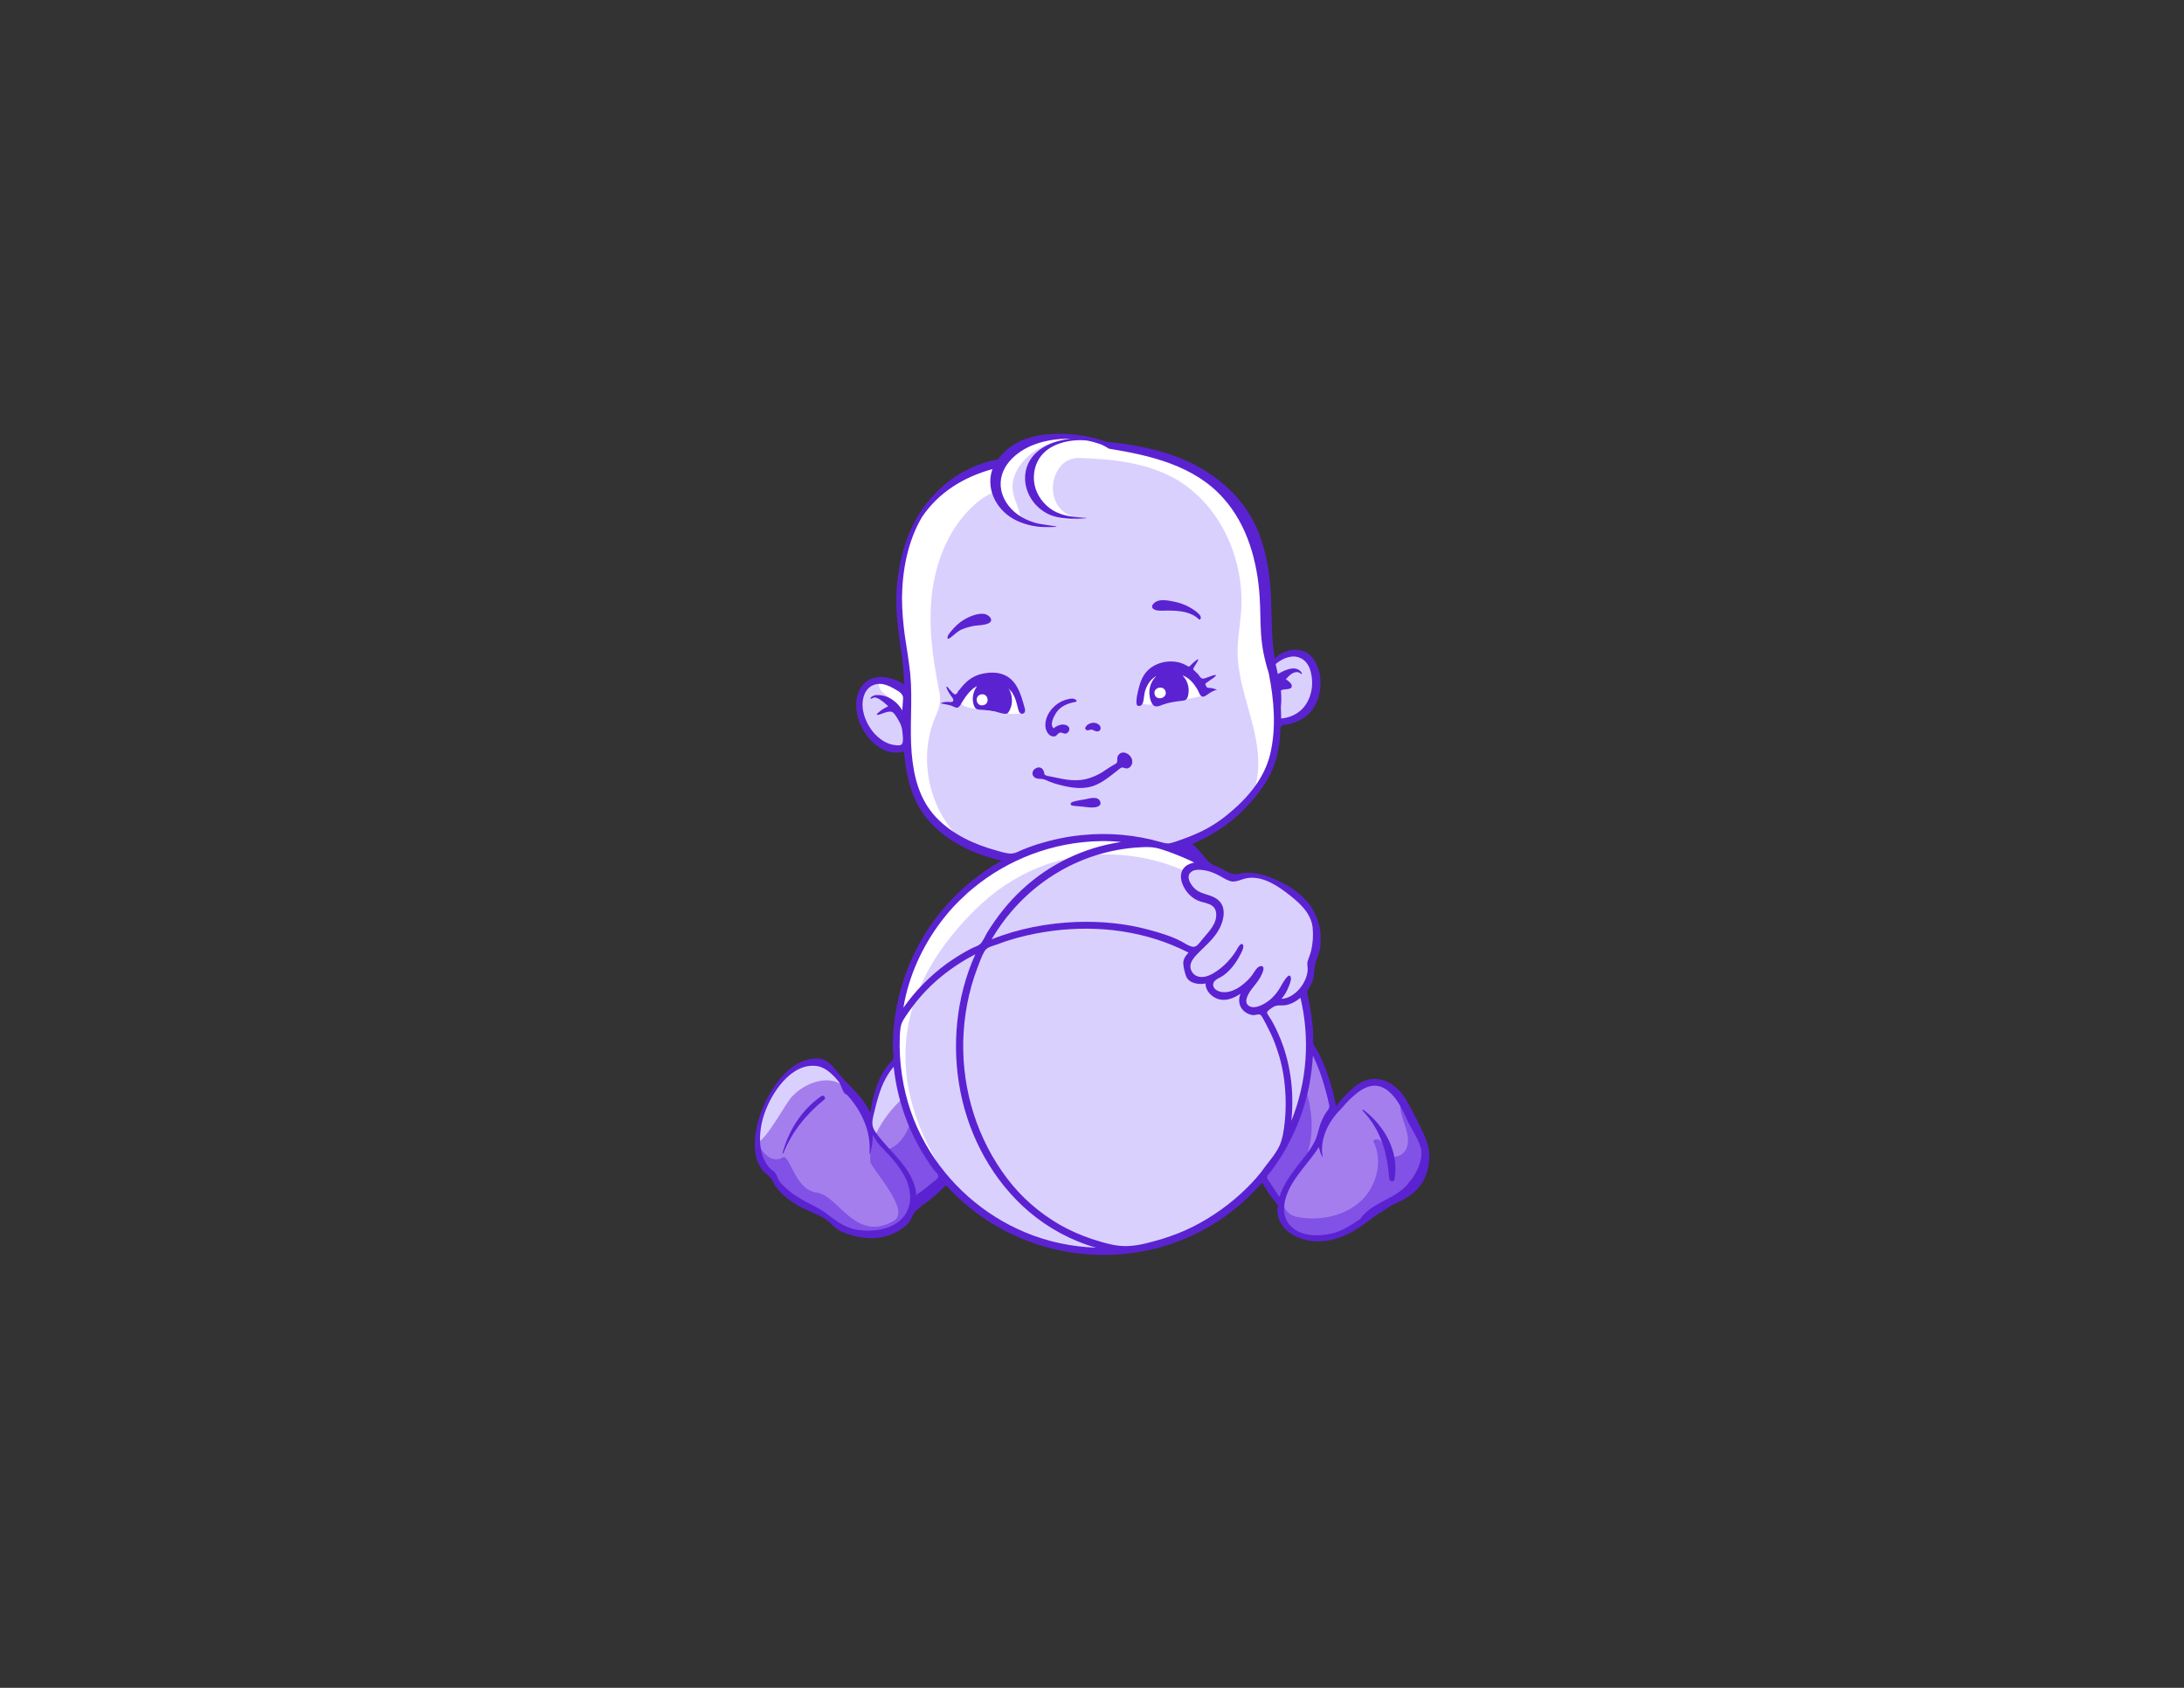 <?xml version="1.0" encoding="utf-8"?>
<!-- Generator: Adobe Illustrator 26.0.3, SVG Export Plug-In . SVG Version: 6.00 Build 0)  -->
<svg version="1.1" id="Layer_1" xmlns="http://www.w3.org/2000/svg" xmlns:xlink="http://www.w3.org/1999/xlink" x="0px" y="0px"
	 viewBox="0 0 792 612" style="enable-background:new 0 0 792 612;" xml:space="preserve">
<rect x="0" y="0" width="792" height="612" fill="#333333" stroke="none"/>
<style type="text/css">
	.st0{fill:#DAD0FE;}
	.st1{fill:#A57EEE;}
	.st2{fill:#8251E5;}
	.st3{fill:#FFFFFF;}
	.st4{fill:#5B22D2;}
</style>
<g>
	<path class="st0" d="M464.2,438.3l0,0.1c0,1.2,0.2,2.3,0.7,3.4c1,2.3,2.9,4.1,5.2,5.2c2.3,1.2,5.1,1.7,7.6,1.8c0.1,0,0.2,0,0.3,0
		c3.2,0,6.3-0.7,9.1-2c2.9-1.2,5.6-3,8.1-5c2.9-2.3,6-4.2,9.1-6l0,0l0,0c0.9-0.4,1.8-0.9,2.8-1.3c1.9-0.9,3.6-2,5-3.3
		c1.5-1.3,2.7-2.9,3.5-4.7c1-2.1,1.5-4.5,1.5-6.9c0-1.8-0.3-3.5-0.9-5.1h0c-1.7-4.6-4.3-9.3-6.6-13.8c-1.3-2.5-3-4.6-4.9-6.1
		c-1.9-1.5-4.1-2.3-6.3-2.3c-2.3,0-4.7,0.9-7.1,3c-2.2,1.9-4.4,4.2-6.3,6.7l-1.5,2l-0.3-2.5c-0.1-0.6-0.1-1.1-0.2-1.7
		c-1-4.5-2.3-8.9-4-13.2c-0.8-2-1.6-4.2-2.8-5.9c-0.3-0.4-0.6-0.8-0.8-1.3c-0.2-0.5-0.4-1-0.4-1.6c0-0.2,0-0.5,0-0.7
		c0-0.8,0.1-1.4,0.1-2.1c0-0.1,0-0.2,0-0.3c-0.2-4.6-0.9-9.2-2-13.7c-0.1-0.3-0.2-0.7-0.2-1.2c0-0.4,0.1-0.8,0.3-1.1
		c0.3-0.5,0.6-1,0.8-1.4c0.3-0.4,0.5-0.8,0.7-1.2c0.4-0.9,0.6-1.8,0.7-2.8c0.1-1,0.2-2,0.3-3.2c0.2-1.1,0.6-2.2,0.9-3.1
		c0.4-0.9,0.7-1.8,0.9-2.7c0.2-1.1,0.3-2.3,0.3-3.5c0-0.9-0.1-1.8-0.2-2.7c-0.5-3.8-2-7.5-4.5-10.4c-2.3-2.7-5.3-4.8-8.4-6.5
		c-3.2-1.7-6.7-3.1-10.1-3.6c-0.6-0.1-1.2-0.1-1.8-0.1c-0.5,0-1,0-1.5,0.1c-1,0.1-2.1,0.5-3.5,0.5l-0.2,0l0,0c-1.2,0-2.3-0.5-3.1-1
		c-0.9-0.5-1.7-1-2.4-1.4c-0.9-0.4-1.8-0.8-2.8-1.3c-0.9-0.5-1.8-1.2-2.6-2.1c-1.6-2-3.2-3.9-5.1-5.6l-1.1-1l1.4-0.6
		c6.9-2.9,13.1-6.9,18.3-12.2c5.1-5.1,9.5-10.9,11.4-17.7c0.5-2,0.9-4,1.2-6c0.2-1.5,0.2-3.1,0.3-4.8c0-0.3,0.1-0.6,0.2-0.9
		c0.1-0.3,0.3-0.7,0.7-1c0.2-0.2,0.5-0.3,0.8-0.4c1-0.2,1.9-0.2,2.5-0.4c1.8-0.5,3.5-1.2,5-2.3c1.8-1.3,3.1-3,4-5.1
		c0.9-2,1.3-4.3,1.3-6.6c0-1.1-0.1-2.2-0.3-3.3c-0.3-1.6-0.9-3.1-1.8-4.4c-0.9-1.3-2-2.3-3.4-2.9c-0.8-0.3-1.7-0.5-2.6-0.5
		c-1.2,0-2.5,0.3-3.7,0.8c-1.2,0.5-2.2,1.2-3,2.1l-1.4,1.5l-0.4-2c-1.2-6.8-1.1-13.6-1.4-20.4c-0.2-6.6-0.9-13.2-2.7-19.5
		c-1-3.5-2.2-7.1-4-10.2l0,0l0,0c-3.9-7.1-9.5-12.7-16.2-17c-6.7-4.2-14.3-7.1-22.2-8.7c-4.6-0.9-9.2-1.6-13.9-2.1l-0.1,0l-0.1,0
		c-5.3-1.9-11-2.9-16.7-2.9c-0.3,0-0.5,0-0.8,0c-5.1,0.1-10.3,0.9-14.7,3.4c-2.4,1.4-4.5,3.2-6,5.5l-0.2,0.4l-0.4,0.1
		c-9.8,1.6-18.7,7.3-24.8,15c-1.8,2.2-3.4,4.6-4.7,7.1c-3.4,6.4-5.3,13.9-6.1,21.2c-0.3,2.2-0.4,4.4-0.4,6.7
		c0,5.4,0.7,10.8,1.4,16.3c0.7,4.7,1.3,9.4,1.4,14.2l0,1.9l-1.6-1.1c-1-0.7-2.2-1.3-3.5-1.8c-1.4-0.5-2.9-0.8-4.3-0.8
		c-1.6,0-3,0.3-4.2,1.2c-1.2,0.8-2.1,2-2.8,3.4c-0.6,1.4-0.9,2.9-0.9,4.5c0,0.1,0,0.1,0,0.2c0,2.7,0.8,5.5,2.1,8
		c1.4,2.5,3.3,4.8,5.5,6.3c1.8,1.2,3.8,1.9,5.8,1.9c0.8,0,1.7-0.1,2.5-0.4l1.2-0.3l0.1,1.2c0.7,7.3,2.1,14.7,5.9,20.8
		c3.8,6.2,10.1,10.8,16.8,13.9c3.8,1.8,7.8,3.1,11.9,4l2.6,0.6l-2.3,1.3c-11.9,6.6-21.8,16.5-28.6,28.2
		c-6.6,11.4-10.2,24.5-10.2,37.7c0,0.5,0,1,0,1.5c0,0.7,0.2,1.5,0.2,2.4c0,0.1,0,0.2,0,0.3c0,0.5-0.1,1-0.3,1.5
		c-0.2,0.4-0.5,0.8-0.8,1.1c-1.4,1.5-2.5,3-3.4,4.9c-2.1,4.2-3.1,8.9-3.9,13.6l-2-0.3l0,0h0c0,0,0-0.2-0.1-0.3
		c-0.1-0.2-0.2-0.4-0.3-0.6c-0.2-0.5-0.6-1-0.8-1.4c-0.2-0.3-0.4-0.5-0.5-0.8c-2.2-3.5-5.6-6.3-8.5-9.7c-1.1-1.2-2-2.5-2.9-3.5
		c-0.9-1-1.8-1.8-2.9-2.3c-0.7-0.3-1.5-0.5-2.5-0.5c-0.1,0-0.3,0-0.4,0c-2.1,0.1-4.1,0.7-5.9,1.8c-1.8,1-3.5,2.4-5.1,4.1
		c-3.1,3.3-5.4,7.5-7,11.2c-1.6,3.8-2.9,8.6-2.9,13c0,3.3,0.7,6.3,2.5,8.7c0.4,0.5,0.9,0.9,1.4,1.4c0.6,0.5,1.2,0.9,1.7,1.6
		c0.2,0.2,0.3,0.4,0.4,0.6c0.1,0.2,0.2,0.4,0.4,0.7c0.2,0.5,0.5,1,0.8,1.4c0.2,0.3,0.3,0.5,0.4,0.7c0.2,0.3,0.4,0.5,0.7,0.8l0,0l0,0
		c1.4,1.8,3.2,3.1,4.8,4.3c3,2.1,6.4,3.4,10,5c1.9,0.9,3.2,2.1,4.4,3.2c1.2,1.1,2.3,2.1,3.9,2.7c3.3,1.3,6.5,2.1,9.7,2.1
		c3.2,0,6.3-0.7,9.4-2.4c1.6-0.9,3.3-2.2,4.1-3.7c0.2-0.4,0.4-0.8,0.6-1.3c0.2-0.5,0.5-1,0.8-1.5c0.6-0.8,1.3-1.4,2-2
		c1.5-1.2,3.1-2.2,4.5-3.4c1.8-1.5,3.5-3.1,5.1-4.7l0.7-0.8l0.7,0.8c10.8,12.1,25.5,20.3,41.4,23.5c5,1,10.1,1.5,15.1,1.5
		c10.9,0,21.9-2.3,31.8-7c9.5-4.5,18-11,24.9-18.9l0.9-1l0.7,1.2c1,1.6,1.9,3.2,3,4.6c0.6,0.8,1.2,1.5,1.9,2.4
		c0.1,0.1,0.2,0.3,0.4,0.5c0.2,0.2,0.3,0.5,0.4,0.9c0.1,0.2,0.1,0.5,0.1,0.7c0,0.3,0,0.5-0.1,0.7
		C464.2,438.1,464.2,438.2,464.2,438.3z"/>
	
		<ellipse transform="matrix(0.955 -0.298 0.298 0.955 -58.737 141.364)" class="st0" cx="433.9" cy="263.2" rx="16.9" ry="10.7"/>
	
		<ellipse transform="matrix(0.207 -0.978 0.978 0.207 16.012 556.716)" class="st0" cx="351.3" cy="268.5" rx="10.7" ry="16.9"/>
	<path class="st1" d="M515.8,426.4c1-2.1,1.5-4.5,1.5-6.9c0-1.8-0.3-3.5-0.9-5.1h0c-1.7-4.6-4.3-9.3-6.6-13.8
		c-1.3-2.5-3-4.6-4.9-6.1c-1.9-1.5-4.1-2.3-6.3-2.3c-2.3,0-4.7,0.9-7.1,3c-2.2,1.9-4.4,4.2-6.3,6.7l-1.5,2l-0.3-2.5
		c-0.1-0.6-0.1-1.1-0.2-1.7c-1-4.5-2.3-8.9-4-13.2c-0.8-2-1.6-4.2-2.8-5.9c-0.3-0.4-0.6-0.8-0.8-1.3c-0.2-0.5-0.4-1-0.4-1.6
		c0-0.2,0-0.5,0-0.7c0-0.8,0.1-1.4,0.1-2.1c0-0.1,0-0.2,0-0.3c0-1-0.1-1.9-0.2-2.9c-4-0.2-8-0.3-12-0.2c-11.8,0.2-23.7,1.6-35.5,1
		c-24.4-1.2-47.7-11-69-23l-27.4,26.8c-2-2-4-3.9-6-5.8c-0.3,2.7-0.5,5.4-0.5,8.1c0,0.5,0,1,0,1.5c0,0.7,0.2,1.5,0.2,2.4
		c0,0.1,0,0.2,0,0.3c0,0.5-0.1,1-0.3,1.5c-0.2,0.4-0.5,0.8-0.8,1.1c-1.4,1.5-2.5,3-3.4,4.9c-2.1,4.2-3.1,8.9-3.9,13.6l-2-0.3l0,0h0
		c0,0,0-0.2-0.1-0.3c-0.1-0.2-0.2-0.4-0.3-0.6c-0.2-0.5-0.6-1-0.8-1.4c-0.2-0.3-0.4-0.5-0.5-0.8c-2.2-3.5-5.6-6.3-8.5-9.7
		c-1.1-1.2-2-2.5-2.9-3.5c-0.9-1-1.8-1.8-2.9-2.3c-0.7-0.3-1.5-0.5-2.5-0.5c-0.1,0-0.3,0-0.4,0c-2.1,0.1-4.1,0.7-5.9,1.8
		c-1.8,1-3.5,2.4-5.1,4.1c-3.1,3.3-5.4,7.5-7,11.2c-1.6,3.8-2.9,8.6-2.9,13c0,3.3,0.7,6.3,2.5,8.7c0.4,0.5,0.9,0.9,1.4,1.4
		c0.6,0.5,1.2,0.9,1.7,1.6c0.2,0.2,0.3,0.4,0.4,0.6c0.1,0.2,0.2,0.4,0.4,0.7c0.2,0.5,0.5,1,0.8,1.4c0.2,0.3,0.3,0.5,0.4,0.7
		c0.2,0.3,0.4,0.5,0.7,0.8l0,0l0,0c1.4,1.8,3.2,3.1,4.8,4.3c3,2.1,6.4,3.4,10,5c1.9,0.9,3.2,2.1,4.4,3.2c1.2,1.1,2.3,2.1,3.9,2.7
		c3.3,1.3,6.5,2.1,9.7,2.1c3.2,0,6.3-0.7,9.4-2.4c1.6-0.9,3.3-2.2,4.1-3.7c0.2-0.4,0.4-0.8,0.6-1.3c0.2-0.5,0.5-1,0.8-1.5
		c0.6-0.8,1.3-1.4,2-2c1.5-1.2,3.1-2.2,4.5-3.4c1.8-1.5,3.5-3.1,5.1-4.7l0.7-0.8l0.7,0.8c10.8,12.1,25.5,20.3,41.4,23.5
		c5,1,10.1,1.5,15.1,1.5c10.9,0,21.9-2.3,31.8-7c9.5-4.5,18-11,24.9-18.9l0.9-1l0.7,1.2c1,1.6,1.9,3.2,3,4.6
		c0.6,0.8,1.2,1.5,1.9,2.4c0.1,0.1,0.2,0.3,0.4,0.5c0.2,0.2,0.3,0.5,0.4,0.9c0.1,0.2,0.1,0.5,0.1,0.7c0,0.3,0,0.5-0.1,0.7
		c0,0.2,0,0.4,0,0.5l0,0.1c0,1.2,0.2,2.3,0.7,3.4c1,2.3,2.9,4.1,5.2,5.2c2.3,1.2,5.1,1.7,7.6,1.8c0.1,0,0.2,0,0.3,0
		c3.2,0,6.3-0.7,9.1-2c2.9-1.2,5.6-3,8.1-5c2.9-2.3,6-4.2,9.1-6l0,0l0,0c0.9-0.4,1.8-0.9,2.8-1.3c1.9-0.9,3.6-2,5-3.3
		C513.7,429.8,514.9,428.3,515.8,426.4z"/>
	<path class="st0" d="M324.9,372.5c-0.2,2-0.3,4.1-0.3,6.1c0,0.5,0,1,0,1.5c0,0.7,0.2,1.5,0.2,2.4c0,0.1,0,0.2,0,0.3
		c0,0.5-0.1,1-0.3,1.5c-0.2,0.4-0.5,0.8-0.8,1.1c-1.4,1.5-2.5,3-3.4,4.9c-2.1,4.2-3.1,8.9-3.9,13.6l-2-0.3l0,0h0c0,0,0-0.2-0.1-0.3
		c-0.1-0.2-0.2-0.4-0.3-0.6c-0.2-0.5-0.6-1-0.8-1.4c-0.2-0.3-0.4-0.5-0.5-0.8c-2.2-3.5-5.6-6.3-8.5-9.7c-1.1-1.2-2-2.5-2.9-3.5
		c-0.9-1-1.8-1.8-2.9-2.3c-0.7-0.3-1.5-0.5-2.5-0.5c-0.1,0-0.3,0-0.4,0c-2.1,0.1-4.1,0.7-5.9,1.8c-1.8,1-3.5,2.4-5.1,4.1
		c-3.1,3.3-5.4,7.5-7,11.2c-1.5,3.7-2.9,8.3-2.9,12.7c3.5-1.2,10.4-14.5,12.7-16.8c4.7-4.9,12.7-7.9,18.3-4c2.3,1.6,3.8,4.1,5.2,6.6
		c2.2,3.8,4.4,7.7,6.6,11.5c2.9-6.2,7.4-11.6,12.8-15.7c0.8-0.6,1.7-1.2,2-2.2c0.3-0.8,0.1-1.6-0.1-2.4
		C330.8,384.6,328.6,378.1,324.9,372.5z"/>
	<path class="st2" d="M516.4,414.4c-1.4-3.9-3.5-7.9-5.5-11.7c-1-1-2.1-1.9-3.1-2.8c-0.3,2.9,0.9,5.7,1.8,8.5
		c0.9,2.8,1.6,5.9,0.2,8.5c-1.4,2.6-5.5,3.6-7.2,1.2c-0.8-1.1-0.8-2.6-1.4-3.8c-0.7-1.2-2.7-1.7-3.2-0.5c3.6,7,1.3,16.1-4.3,21.5
		c-5.7,5.4-14.1,7.3-21.9,6.2c-1.6-0.2-3.3-0.6-4.5-1.7c-2.5-2.1-2.4-6.1-1-9.1c1.4-2.9,3.8-5.3,5.6-8c4.9-7.7,4.4-18,2-26.5
		c-3.6-12.9-11.6,5.5-14.3,10.6c-4.4,8.3-7.2,17.5-8.1,26.9c1.9-1.8,3.7-3.7,5.4-5.6l0.9-1l0.7,1.2c1,1.6,1.9,3.2,3,4.6
		c0.6,0.8,1.2,1.5,1.9,2.4c0.1,0.1,0.2,0.3,0.4,0.5c0.2,0.2,0.3,0.5,0.4,0.9c0.1,0.2,0.1,0.5,0.1,0.7c0,0.3,0,0.5-0.1,0.7
		c0,0.2,0,0.4,0,0.5l0,0.1c0,1.2,0.2,2.3,0.7,3.4c1,2.3,2.9,4.1,5.2,5.2c2.3,1.2,5.1,1.7,7.6,1.8c0.1,0,0.2,0,0.3,0
		c3.2,0,6.3-0.7,9.1-2c2.9-1.2,5.6-3,8.1-5c2.9-2.3,6-4.2,9.1-6l0,0l0,0c0.9-0.4,1.8-0.9,2.8-1.3c1.9-0.9,3.6-2,5-3.3
		c1.5-1.3,2.7-2.9,3.5-4.7c1-2.1,1.5-4.5,1.5-6.9C517.3,417.7,517,416,516.4,414.4L516.4,414.4z"/>
	<path class="st2" d="M331,392.5c2,22.3-9.3,24.3-9.3,24.3l-6.3-8.7c0,0,0.2,10.7,0.2,13c0,2.3,15.1,17.9,8.5,21.6
		c-14,8-20-9.3-28-10.3c-8-1-9.7-14.3-12.3-12.7c-2,1.3-6.1,1.2-9-5.4c0,0.1,0,0.1,0,0.2c0,3.3,0.7,6.3,2.5,8.7
		c0.4,0.5,0.9,0.9,1.4,1.4c0.6,0.5,1.2,0.9,1.7,1.6c0.2,0.2,0.3,0.4,0.4,0.6c0.1,0.2,0.2,0.4,0.4,0.7c0.2,0.5,0.5,1,0.8,1.4
		c0.2,0.3,0.3,0.5,0.4,0.7c0.2,0.3,0.4,0.5,0.7,0.8l0,0l0,0c1.4,1.8,3.2,3.1,4.8,4.3c3,2.1,6.4,3.4,10,5c1.9,0.9,3.2,2.1,4.4,3.2
		c1.2,1.1,2.3,2.1,3.9,2.7c3.3,1.3,6.5,2.1,9.7,2.1c3.2,0,6.3-0.7,9.4-2.4c1.6-0.9,3.3-2.2,4.1-3.7c0.2-0.4,0.4-0.8,0.6-1.3
		c0.2-0.5,0.5-1,0.8-1.5c0.6-0.8,1.3-1.4,2-2c1.5-1.2,3.1-2.2,4.5-3.4c1.8-1.5,3.5-3.1,5.1-4.7l0.7-0.8l0.7,0.8
		c3.6,4.1,7.7,7.7,12.1,10.8c3.6-4.1,6-7.7,6.4-10C363.9,419.8,329,370.1,331,392.5z"/>
	<ellipse class="st1" cx="399.2" cy="378.9" rx="74.7" ry="74.3"/>
	<path class="st0" d="M475.9,379c0,41.8-33.7,75.7-75.3,75.7c-41.6,0-75.3-33.9-75.3-75.7c0-41.8,33.7-75.7,75.3-75.7
		C442.2,303.3,475.9,337.2,475.9,379L475.9,379z"/>
	<path class="st0" d="M466.8,415.3c5.9-10.8,9.2-23.1,9.2-36.2c0-35.7-24.6-65.6-57.7-73.6c-12.8-0.1-27.8,3.7-40.3,13.7
		c-21.6,17.3-22.7,23.2-22.7,23.2s55.7-22,90.8,12.6C463.5,372.2,470.7,386.3,466.8,415.3L466.8,415.3z"/>
	<path class="st0" d="M408.5,454.3c-0.2-0.5-0.3-0.8-0.3-0.8s-1.9,1.7-23.3-8c-21.4-9.7-52.3-47.1-29.2-101.8
		c-5.4,1-18.7,9.9-29.2,24.2c-0.9,4.7-1.2,6.2-1.2,11.1c0,41.8,33.7,75.7,75.3,75.7C403.3,454.7,405.9,454.6,408.5,454.3
		L408.5,454.3z"/>
	<path class="st0" d="M408.3,337.9c3.7,7.3,5.8,15.8,5.8,24.9c0,27.4-19.2,49.6-42.8,49.6c-5.9,0-11.5-1.4-16.6-3.9
		c2.5,6.6,5.9,12.8,10.3,18.4c3.7,0.8,7.4,1.2,11.3,1.2c31.1,0,56.4-27.6,56.4-61.7c0-3.6-0.3-7.1-0.8-10.6
		c-0.9-0.5-1.5-1.3-1.8-2.3c-0.3-1.4-1-3.5-0.9-4.9c0-0.6,0.3-1.2,0.7-1.7c-0.3-0.9-0.5-1.7-0.8-2.6
		C422.3,341.2,415.4,339.1,408.3,337.9L408.3,337.9z M387.9,306c-15,2.5-29.1,9.6-40,20.5c1.9-1.9,4.1-4.1,4.1-4.1
		c0,0-1.1,1.1-4.2,4.2c-2,2-2.7,2.7-2.7,2.7c0,0,1.2-1.2,2.7-2.7l0,0l0,0c-10.5,10.5-17.7,24.2-20.4,38.8c2.2-3.1,4.6-6,7.3-8.7
		c5.6-21.4,21.9-38.1,42.3-43c1.4,0.2,2.7,0.5,4,0.9c4.3-2.6,8.9-4.8,13.7-6.4C392.5,307.2,390.2,306.5,387.9,306L387.9,306z"/>
	<path class="st0" d="M393.6,336.7c-6.9,0-13.9,0.8-20.7,2.3c-4.1,0.9-8.1,2.1-12,3.7c-1,0.4-2.4,0.7-3.2,1.3
		c-0.7,0.5-1,1.5-1.3,2.2c-0.9,2-1.8,4.1-2.5,6.2c-3,8.5-4.6,17.4-4.6,26.4c0,10.1,1.7,20.2,5.4,29.6c5.1,2.5,10.7,3.9,16.6,3.9
		c23.6,0,42.8-22.2,42.8-49.6c0-9.1-2.1-17.5-5.8-24.9C403.4,337.1,398.5,336.7,393.6,336.7L393.6,336.7z M377,313.6
		c-20.5,5-36.8,21.6-42.3,43c2.9-2.9,6-5.5,9.3-7.8c2.7-1.9,5.6-3.6,8.6-5.2c0.8-0.4,1.9-0.7,2.6-1.3l0,0c0,0,0.3-1.4,2.9-4.7
		c0.4-0.7,0.8-1.3,1.2-2c3.4-5.1,7.4-9.9,12-14c3-2.7,6.3-5.2,9.7-7.3C379.7,314.1,378.4,313.8,377,313.6L377,313.6z"/>
	<path class="st3" d="M400.6,303.3c-41.6,0-75.3,33.9-75.3,75.7c0,19.6,7.4,37.5,19.6,50.9c0.4,0.3,0.7,0.6,1.1,0.9
		c-14.3-19.9-34.7-59.3,7.8-101.1c27.9-27.4,63.5-22,82.5-10.4l3.7-4.8C428.6,307.4,415.1,303.3,400.6,303.3z"/>
	<path class="st3" d="M386.8,167.2c1.2-0.7,2.7-1,4.1-1.3c4-0.9,7.9-1.7,11.9-2.6c-1.3-1.1-2.7-2.1-4.2-3c-4.7-1.4-9.6-2.2-14.5-2.2
		c-0.3,0-0.5,0-0.8,0c-5.1,0.1-10.3,0.9-14.7,3.4c-2.4,1.4-4.5,3.2-6,5.5l-0.2,0.4l-0.4,0.1c-0.8,0.1-1.7,0.3-2.5,0.5
		c-1.1,4.2-0.7,8.9,1.4,12.8c1.8,3.4,5.4,7,9.2,7.7c-0.3-5.6-4.5-9.4-2.3-15.7c2.2-6.3,8.3-10.8,14.8-12.6
		c-7.1,2.5-11.4,11.2-9,18.3c2.4,7.1,11,11.5,18.2,9.2c-3.7,0.1-7.3-2.3-8.9-5.7c-1.6-3.4-1.4-7.5,0.3-10.8
		C384,169.6,385.2,168.1,386.8,167.2z"/>
	<path class="st3" d="M319.1,249.7c0.8,1.5,2.3,2.3,3.6,3.4c3.6,3,5.2,7.7,5.8,12.3c0.6,4.6,0.4,9.3,1.1,13.8
		c1.7,11.1,9.3,21.2,19.5,25.9c-11.9-10.8-16.2-29.2-10.3-44.2c0.9-2.2,1.9-4.3,2.1-6.7c0.1-1.5-0.2-3.1-0.5-4.6
		c-2.3-11.6-3.9-23.6-2.3-35.4c1.6-11.8,6.5-23.4,15.4-31.3c3.3-2.9,7.2-5.2,11.5-5.6l-0.2-13.1c-0.8,0.8-1.6,1.7-2.2,2.7l-0.2,0.4
		l-0.4,0.1c-9.8,1.6-18.7,7.3-24.8,15c-1.8,2.2-3.4,4.6-4.7,7.1c-3.4,6.4-5.3,13.9-6.1,21.2c-0.3,2.2-0.4,4.4-0.4,6.7
		c0,5.4,0.7,10.8,1.4,16.3c0.7,4.7,1.3,9.4,1.4,14.2l0,1.9l-1.6-1.1c-1-0.7-2.2-1.3-3.5-1.8c-1.4-0.5-2.9-0.8-4.3-0.8
		c-0.3,0-0.6,0-0.8,0C318.5,247.5,318.6,248.7,319.1,249.7z"/>
	<path class="st3" d="M426,173.5c16.5,9.3,25.4,29.3,24.1,48.2c-0.4,4.9-1.3,9.7-1.3,14.5c0,8.7,3,17.1,5.2,25.5
		c2.2,8.4,3.6,17.5,0.5,25.6c0.8-0.5,1.5-1.1,2.1-1.7c2.4-3.2,4.3-6.8,5.3-10.6c0.5-2,0.9-4,1.2-6c0.2-1.5,0.2-3.1,0.3-4.8
		c0-0.3,0.1-0.6,0.2-0.9c0-0.1,0.1-0.2,0.1-0.3c-0.5-8-2.7-15.9-3.2-24c-0.1-2.4-0.1-4.7,0-7.1c-0.3-4.5-0.4-9-0.5-13.5
		c-0.2-6.6-0.9-13.2-2.7-19.5c-1-3.5-2.2-7.1-4-10.2l0,0l0,0c-3.9-7.1-9.5-12.7-16.2-17c-6.7-4.2-14.3-7.1-22.2-8.7
		c-4.6-0.9-9.2-1.6-13.9-2.1l-0.1,0l-0.1,0c-4.2-1.5-8.7-2.5-13.2-2.8c0,0-0.1,0-0.1,0l-4.1,7.8C397.9,166.1,413.2,166.4,426,173.5z
		"/>
	<path class="st3" d="M349.3,250.1c-0.7,0.7-4.9,5.8,4.4,6.9s18.9,4,17.1-0.7c-1.8-4.7-5.3-12.7-12.9-10.9
		C350.4,247.2,349.3,250.1,349.3,250.1z"/>
	<path class="st3" d="M419,243c-5.6,2.6-5.3,9.5-5.3,11.1c0,1.6,2.7,1.8,8,0.7c5.3-1.1,15.8-1.8,15.1-3.6
		C436.1,249.4,429.9,237.9,419,243z"/>
	<path class="st0" d="M473.1,360.2c0-0.2,0-0.3,0-0.5c0-0.4,0.1-0.8,0.3-1.1c0.3-0.5,0.6-1,0.8-1.4c0.3-0.4,0.5-0.8,0.7-1.2
		c0.4-0.9,0.6-1.8,0.7-2.8c0.1-1,0.2-2,0.3-3.2c0.2-1.1,0.6-2.2,0.9-3.1c0.4-0.9,0.7-1.8,0.9-2.7c0.2-1.1,0.3-2.3,0.3-3.5
		c0-0.9-0.1-1.8-0.2-2.7c-0.5-3.8-2-7.5-4.5-10.4c-2.3-2.7-5.3-4.8-8.4-6.5c-3.2-1.7-6.7-3.1-10.1-3.6c-0.6-0.1-1.2-0.1-1.8-0.1
		c-0.5,0-1,0-1.5,0.1c-1,0.1-2.1,0.5-3.5,0.5l-0.2,0l0,0c-0.9,0-1.8-0.3-2.5-0.6c-1.4-0.3-2.7-0.9-4-1.5c-2.2-1-4.5-1.9-6.9-1.6
		c-2.4,0.3-4.7,2-4.9,4.4c-0.3,3.1,2.8,5.3,5.6,6.6c2.8,1.3,6.1,2.9,6.6,5.9c0.5,2.7-1.5,5.2-3.3,7.2c-1.5,1.7-3,3.4-4.5,5
		c-1.6,1.8-3.3,3.8-3.5,6.2c-0.3,3.7,4,7,7.5,5.7c-0.4,3.1,2.8,5.7,5.9,5.9c3.1,0.1,6-1.6,8.5-3.5c-1.2,1.9-2.1,4-2.4,6.2
		c-0.1,0.5-0.1,0.9,0.1,1.4c0.3,0.5,0.9,0.7,1.5,0.9c1.5,0.4,3.1,0.8,4.6,0.5c1.4-0.3,2.5-1.1,3.8-1.7c2.3-1,4.8-0.9,7.2-1.6
		C469.3,362.7,471.2,361.5,473.1,360.2z"/>
	<g>
		<path class="st4" d="M382.5,267L382.5,267L382.5,267c0.1,0,0.1,0,0.2,0C382.6,266.9,382.5,266.9,382.5,267
			c0.6-0.1,0.9-0.8,1.4-1.1c0.5-0.4,0.9-0.3,1.5-0.1c0.6,0.2,1.1,0.4,1.7-0.1c0.4-0.3,0.7-0.9,0.7-1.4c-0.1-1.2-1.5-1.6-2.5-1.6
			c-1.1,0.1-2.4,0.6-3.2,1.4c-1.6-1.4,0.1-4.4,1-5.8c1.6-2.3,4.2-3.3,6.9-3.8h0h0h0l0,0c0.9-0.2,0.2-0.8-0.3-1
			c-0.8-0.4-1.9-0.1-2.7,0.1c-2.2,0.5-4.1,1.8-5.6,3.5c-1.3,1.5-2.3,3.6-2.3,5.6C378.9,264.5,380.2,267.4,382.5,267z M388.9,254.7
			C388.8,254.7,388.7,254.7,388.9,254.7L388.9,254.7z"/>
		<polygon class="st4" points="389.8,254.5 389.8,254.5 389.8,254.5 		"/>
		<path class="st4" d="M382.4,267C382.1,267,381.8,267.1,382.4,267L382.4,267z"/>
		<path class="st4" d="M389.8,254.5C389.9,254.5,389.9,254.5,389.8,254.5L389.8,254.5z"/>
		<path class="st4" d="M394,264.7C393.8,264.7,393.8,264.7,394,264.7L394,264.7z"/>
		<path class="st4" d="M394.3,264.8c-0.1,0-0.2,0-0.3-0.1C394,264.7,394.1,264.7,394.3,264.8C394.3,264.8,394.3,264.8,394.3,264.8
			c0.6,0.1,1.1-0.4,1.8-0.2c0.5,0.2,1,0.5,1.6,0.6c1.6,0.2,1.9-1.7,0.7-2.5c-1-0.8-2.4-0.8-3.5-0.2
			C394,262.9,392.7,264.4,394.3,264.8z"/>
		<path class="st4" d="M398.4,262.8c0.1,0.1,0.2,0.2,0.3,0.2C398.6,262.9,398.5,262.9,398.4,262.8z"/>
		<path class="st4" d="M344.2,231.5c-0.1,0.1-0.2,0.1-0.2,0.1C344,231.6,344,231.6,344.2,231.5C345,231,344.5,231.3,344.2,231.5
			c1.5-0.9,2.6-2.3,4.2-3.1c1.5-0.7,3.3-1.2,5-1.5c1.7-0.2,3.6-0.2,5.1-0.9c2.2-1.1,0-3.2-1.6-3.4c-2.5-0.3-5.3,0.9-7.3,2.1
			c-1.9,1.1-3.4,2.6-4.8,4.3c-0.4,0.5-0.9,1.1-1.1,1.7C343.5,231.2,343.5,231.9,344.2,231.5z"/>
		<path class="st4" d="M419.5,221.3c1.7,0.3,3.4,0,5.1,0.1c3.5,0.1,7.4,0.5,10.1,3.1c0.2,0.2,0.5,0.3,0.7-0.2c0.2-0.5-0.1-1-0.4-1.4
			c-0.9-1.1-2.4-2-3.6-2.7c-2.1-1.2-4.5-1.9-6.9-2.3c-1.8-0.3-4.5-0.7-6,0.8C417.1,219.9,417.9,221,419.5,221.3z"/>
		<path class="st4" d="M366.2,257.4c1.2-2.5,1-5.5-0.5-7.8c1.3,1.2,1.5,1.7,1.3,1.5c1.2,1.7,1.7,3.9,2.2,5.9
			c0.2,0.8,0.5,1.9,1.6,1.8c1.2-0.2,1-1.6,0.7-2.4c-1.3-4.7-2.8-10.1-7.9-11.9c-2.5-0.9-5.3-0.7-7.8-0.1c-2.8,0.7-4.9,2.2-6.8,4.4
			c-0.5,0.6-1,1.2-1.5,1.8c-0.2,0.3-0.5,1-0.8,1.1c-0.6,0.3-1.4-0.6-1.7-1c-0.3-0.3-0.6-0.7-0.9-1c-0.2-0.2-0.5-0.7-0.7-0.7
			c-0.4-0.1-0.1,0.6,0,0.8c0.4,0.9,0.9,1.7,1.4,2.4c0.3,0.4,1,1.2,0.9,1.8c-0.1,0.8-1.5,0.5-2.1,0.5c-0.3,0-2.4,0.1-2.4,0.6
			c0-0.1,2.6,0.5,2.8,0.5c0.4,0.1,0.9,0.2,1.3,0.4c0.6,0.2,1.3,0.7,1.9,0.6c0.7-0.2,1.2-1.1,1.5-1.7c0.5-0.8,1-1.6,1.5-2.3
			c1.1-1.5,2.4-3,4.1-3.8c-1.5,2-2.1,5.1-0.9,7.5c0.6,1.2,1.9,1,3,1.1c1.5,0.1,3,0.3,4.5,0.6c1.3,0.3,2.7,0.9,4,0.8
			C365.5,258.8,365.9,258,366.2,257.4z M369.1,257.1c0-0.1,0-0.2-0.1-0.3C369.1,256.9,369.1,257,369.1,257.1z M356.6,255.7
			c0.1,0,0.2,0,0.3-0.1C356.8,255.6,356.8,255.6,356.6,255.7z M356.6,255.7c-2.6,0.6-3.4-3.3-0.9-3.9
			C358.3,251.2,359.2,255.1,356.6,255.7z"/>
		<path class="st4" d="M367,251.2c-0.4-0.6-0.8-1.1-1.3-1.5C366.3,250.5,366.8,251,367,251.2z"/>
		<path class="st4" d="M414.5,245.7C414.5,245.8,414.5,245.8,414.5,245.7L414.5,245.7z"/>
		<path class="st4" d="M415.5,244.3c0.1-0.1,0.1-0.2,0.1-0.2C415.6,244.1,415.5,244.2,415.5,244.3z"/>
		<path class="st4" d="M414.7,245.4c-0.1,0.1-0.1,0.2-0.2,0.3C414.6,245.6,414.6,245.5,414.7,245.4z"/>
		<path class="st4" d="M412.7,256.2C412.7,256.2,412.7,256.2,412.7,256.2L412.7,256.2z"/>
		<path class="st4" d="M412.7,256.2C412.7,256.1,412.7,256.1,412.7,256.2C412.7,256.1,412.7,256.1,412.7,256.2z"/>
		<path class="st4" d="M413,256.1c-0.1,0-0.2,0-0.2,0.1C412.9,256.1,412.9,256.1,413,256.1z"/>
		<polygon class="st4" points="413.5,255.9 413.5,255.9 413.5,255.9 		"/>
		<path class="st4" d="M413.5,255.9L413.5,255.9C413.7,255.8,413.6,255.9,413.5,255.9c1-0.3,1.2-1.9,1.3-2.8c0.2-1,0.2-2,0.6-3
			c0.7-2,2-4,4-5c-1.8,1.6-2.7,4-2.6,6.4c0.1,1.3,0.6,4.3,2.2,4.6c0.9,0.2,1.9-0.3,2.7-0.6c1.1-0.4,2.2-0.7,3.4-0.9
			c1.2-0.2,2.3-0.4,3.5-0.5c1.3-0.1,1.8-0.4,2.2-1.7c0.7-2.6,0-5.6-2-7.5c1.7,0.6,3,1.7,4.1,3.1c0.5,0.7,1,1.4,1.4,2.1
			c0.4,0.7,0.6,1.6,1.2,2.2c0.9,0.9,2.2-0.4,3-0.9c0.5-0.3,2.4-1.6,3-1c-0.9-0.8-2-0.9-3.2-1c-0.3,0-0.5,0-0.7-0.3
			c-0.1-0.1-0.5-0.8-0.5-1c0-0.3,0.5-0.6,0.8-0.8c0.6-0.5,1.3-0.9,2-1.4c0.2-0.2,1-0.7,1-1c0-0.4-0.7,0-1,0c-0.7,0.2-1.3,0.5-2,0.7
			c-0.6,0.2-1.4,0.6-2,0.4c-0.6-0.2-1-1-1.4-1.5c-0.3-0.4-0.7-0.6-1-1c-0.2-0.2-0.8-0.7-0.8-0.9c0-0.3,0.5-0.9,0.6-1.2
			c0.4-0.6,0.8-1.2,1.1-1.8c0.2-0.5,0.2-0.7-0.3-0.4c-0.6,0.4-1.1,0.9-1.6,1.3c-0.4,0.3-0.9,1.1-1.4,1.2c-0.3,0-0.7-0.4-1-0.5
			c-0.6-0.3-1.2-0.6-1.8-0.8c-4.7-1.5-10.6,0-13.4,4.3l0,0c-1.5,2.3-2,5-2.6,7.7C412.2,253.7,411.5,256.5,413.5,255.9z M422.7,250.8
			L422.7,250.8c0-0.2-0.1-0.2-0.1-0.3C422.6,250.6,422.6,250.7,422.7,250.8L422.7,250.8L422.7,250.8L422.7,250.8
			c0,0.1,0,0.2,0.1,0.3C422.7,251,422.7,250.9,422.7,250.8c0.6,2.5-3.5,3.4-4,0.9C418.1,249.2,422.1,248.3,422.7,250.8z"/>
		<path class="st4" d="M415,244.9L415,244.9c0.1-0.1,0.1-0.2,0.2-0.3C415.2,244.7,415.1,244.8,415,244.9z"/>
		<path class="st4" d="M414.7,245.4c0.1-0.2,0.2-0.3,0.3-0.5l0,0C414.9,245.1,414.8,245.3,414.7,245.4z"/>
		<path class="st4" d="M375.8,282.2c-0.4-0.2-0.7-0.3-0.9-0.4C375.2,282,375.6,282.2,375.8,282.2z"/>
		<path class="st4" d="M378.8,279.9C378.8,280,378.8,279.9,378.8,279.9L378.8,279.9z"/>
		<path class="st4" d="M375.8,282.2L375.8,282.2L375.8,282.2L375.8,282.2c0.8,0.3,1.6,0.1,2.4,0.3c0.9,0.2,1.7,0.6,2.6,1
			c1.8,0.7,3.7,1.2,5.6,1.6c3.3,0.7,6.8,1,10-0.1c3.3-1.1,6.1-3.5,8.8-5.6c0.4-0.3,0.9-0.8,1.4-1c0.6-0.3,1,0.1,1.6,0.2
			c1.4,0.3,2.5-1.2,2.4-2.5c0-2.6-4-4.8-5.3-1.8c-0.3,0.7,0,1.4-0.2,2c-0.2,0.6-1,0.9-1.5,1.2c-1.4,0.8-2.8,1.8-4.2,2.7
			c-3,1.7-6.1,2.8-9.6,2.7c-1.9,0-3.8-0.3-5.7-0.7c-1-0.2-1.9-0.4-2.9-0.6c-0.7-0.2-1.8-0.2-2.3-0.7c-0.3-0.3-0.2-0.2-0.2-0.6
			c0-0.1,0-0.2-0.1-0.3l0,0l0,0c-0.1-0.4-0.3-0.9-0.6-1.2c-0.6-0.6-1.5-0.7-2.2-0.3C374.1,279.2,373.8,281.4,375.8,282.2z"/>
		<polygon class="st4" points="375.8,282.2 375.8,282.2 375.8,282.2 		"/>
		<path class="st4" d="M374.4,281.7C374.1,281.6,374.1,281.6,374.4,281.7L374.4,281.7z"/>
		<path class="st4" d="M393.6,289.8c-1,0.2-2.5,0.4-3.7,0.7c-0.4,0.1-1.4,0.3-1.6,0.8c-0.3,0.7,0.8,0.9,1.2,0.9
			c1.1,0.1,2.2,0.2,3.3,0.3c1,0.1,2.1,0.3,3.2,0.3c1.2,0,3.6-0.3,3-2.1C398.2,288.5,395.1,289.5,393.6,289.8z"/>
		<path class="st4" d="M463.2,240.3L463.2,240.3C463.1,240.4,463.2,240.3,463.2,240.3z"/>
		<path class="st4" d="M464.3,376.4c-0.1-0.2-0.2-0.4-0.3-0.6C464.1,376,464.2,376.2,464.3,376.4z"/>
		<path class="st4" d="M464.5,376.9c-0.1-0.1-0.1-0.3-0.2-0.5C464.3,376.6,464.4,376.7,464.5,376.9z"/>
		<path class="st4" d="M464.8,377.5c0-0.1-0.1-0.3-0.2-0.5C464.7,377.3,464.7,377.4,464.8,377.5z"/>
		<path class="st4" d="M350.2,324.2c-0.8,0.8-1.5,1.5-2.3,2.3c-0.4,0.4-0.7,0.7-1.1,1.1C346.6,327.8,350.1,324.3,350.2,324.2z"/>
		<polygon class="st4" points="459.9,427.7 459.9,427.7 459.8,427.6 		"/>
		<path class="st4" d="M517.4,414c-1.7-4.7-4.4-9.5-6.7-13.9c-4.1-8-12.4-12.2-19.9-5.7c-2.3,2-4.5,4.3-6.4,6.8
			c-0.1-0.6-0.1-1.2-0.2-1.7c-1-4.6-2.3-9.1-4.1-13.4c-0.8-2-1.7-4.2-2.9-6c-0.6-0.8-1-1.5-1-2.4c-0.1-1,0.1-2,0-3
			c-0.2-4.7-1-9.3-2-13.9c-0.1-0.6-0.3-1.1,0-1.7c0.4-0.9,1.1-1.7,1.5-2.6c0.9-2,0.8-4.1,1.1-6.2c0.3-2,1.4-3.8,1.8-5.8
			c0.4-2.2,0.4-4.4,0.2-6.6c-0.5-4-2.1-7.8-4.7-10.9c-2.4-2.8-5.5-5-8.7-6.7c-3.2-1.7-6.9-3.2-10.5-3.7c-1.2-0.2-2.4-0.2-3.6-0.1
			c-1.2,0.1-2.3,0.5-3.5,0.5c-2-0.1-3.4-1.4-5.2-2.2c-1.9-0.9-3.7-1.4-5-3.1c-1.6-2-3.3-4-5.2-5.7c7-3,13.3-7,18.6-12.4
			c5.1-5.2,9.7-11,11.7-18.2c0.6-2,1-4.1,1.3-6.2c0.2-1.6,0.2-3.2,0.3-4.9c0.1-0.7,0.2-1.2,0.9-1.4c0.8-0.2,1.7-0.2,2.6-0.4
			c1.9-0.5,3.7-1.3,5.3-2.4c4.9-3.5,6.6-10.3,5.4-16c-0.7-3.3-2.5-6.8-5.8-8c-3.4-1.3-7.9,0-10.4,2.7c-1.2-6.7-1.1-13.5-1.3-20.3
			c-0.2-6.6-0.9-13.3-2.7-19.7c-1-3.6-2.2-7.2-4.1-10.4c-7.9-14.6-23.2-22.9-39-26.1c-4.6-1-9.3-1.7-14-2.1
			c-5.7-2.1-11.8-3-17.8-2.9c-5.2,0.1-10.6,0.9-15.1,3.5c-2.5,1.4-4.7,3.4-6.4,5.8c-10.1,1.7-19.1,7.5-25.5,15.4
			c-1.8,2.3-3.4,4.7-4.8,7.3c-3.5,6.6-5.4,14.2-6.2,21.5c-0.9,7.8,0,15.5,1.1,23.3c0.7,4.7,1.3,9.4,1.4,14.1
			c-1.1-0.8-2.4-1.4-3.8-1.9c-3-1-6.7-1.4-9.5,0.5c-2.8,1.9-4.1,5.3-4.1,8.7c-0.1,5.8,3.3,12.1,8.1,15.3c2.7,1.9,6,2.6,9.2,1.7
			c0.7,7.4,2.1,14.9,6.1,21.2c4,6.4,10.4,11.1,17.2,14.3c3.9,1.8,8,3.1,12.1,4.1c-12,6.7-22.1,16.7-29,28.6
			c-6.9,12-10.6,25.8-10.4,39.7c0,0.8,0.2,1.6,0.2,2.5c0,0.9-0.2,1.5-0.9,2.1c-1.5,1.6-2.6,3.2-3.6,5.1c-2.2,4.3-3.2,9.1-4,13.9
			c0.2-1-1.3-3-1.8-3.8c-2.3-3.7-5.8-6.5-8.6-9.8c-2.9-3.3-4.7-6.9-9.5-6.6c-9.2,0.5-15.7,10.1-18.9,17.7
			c-2.8,6.7-4.9,16.5-0.3,22.7c0.9,1.2,2.2,1.9,3.2,3c0.4,0.4,1.2,2.5,1.9,3.3c0.2,0.3,0.5,0.5,0.7,0.8c1.6,2,3.4,3.3,5.1,4.5
			c3.2,2.2,6.6,3.5,10.1,5.1c3.5,1.6,4.8,4.5,8.3,5.9c6.7,2.7,13.5,3.2,20-0.4c1.7-1,3.5-2.3,4.5-4.1c0.5-0.9,0.8-1.8,1.4-2.6
			c0.5-0.7,1.2-1.2,1.8-1.8c1.5-1.2,3.1-2.2,4.5-3.4c1.8-1.5,3.5-3.1,5.1-4.8c10.9,12.2,25.9,20.6,41.9,23.8
			c15.9,3.2,32.8,1.4,47.6-5.6c9.6-4.5,18.3-11.1,25.2-19.1c1,1.6,1.9,3.2,3,4.7c0.6,0.8,1.3,1.6,1.9,2.4c0.2,0.3,0.6,0.7,0.7,1
			c0.1,0.5,0,1.1-0.1,1.6c0,1.4,0.2,2.7,0.8,4c2.2,5.2,8.4,7.5,13.7,7.6c6.9,0.1,12.9-3.1,18.3-7.2c2.8-2.2,5.9-4.1,8.9-6
			c0.9-0.4,1.8-0.9,2.8-1.3c3.9-1.9,7.2-4.6,9-8.5C518.5,422.9,518.9,418.1,517.4,414z M463.2,240.3L463.2,240.3L463.2,240.3
			c2.4-1.8,5.7-3.1,8.6-1.6c2,1,3.1,3,3.6,5.2c1.1,4.6,0.1,9.8-3.2,13.2c-2,2-4.7,3.2-7.6,3.4c0-1.4-0.1-2.8-0.1-4.2
			c0.2-2,0.2-3.9,0-5.9c0.9-0.8,3.5-0.1,3.9-1.3c0.4-1.1-1.3-2.3-2.1-2.8c1-1.1,2.3-2.6,4-2.6c0.4,0,0.8,0.1,1.1,0.3
			c0.2,0.1,0.3,0.4,0.5,0.4c0.5-0.1,0-0.7-0.2-0.9c-2.1-2.4-6.1-0.4-8.3,0.9c-0.3-1.2-0.5-2.4-0.8-3.6
			C462.8,240.6,463,240.5,463.2,240.3z M327.5,253.2L327.5,253.2c-0.1,1.4-0.2,2.9-0.3,4.4c-1.9-3.4-5.9-6.1-10-5.5
			c-0.4,0.1-1.6,0.6-1.5,1.2c0.1,0.3,1-0.4,1.3-0.4c0.8-0.1,2,0.6,2.6,1.1c0.9,0.6,1.7,1.3,2.5,2.1c-1.2,0.5-2.6,1.4-3.6,2.3
			c-0.2,0.2-0.8,0.6-0.4,0.8c0.4,0.1,1.5-0.4,1.9-0.5c0.7-0.2,1.3-0.5,2-0.6c1-0.2,1.6-0.1,2.3,0.7c0.8,1,1.5,2.3,2.1,3.4
			c0.6,1.2,0.8,2.4,0.9,3.8c0.1,1,0.3,2.6-0.1,3.6c-0.3,0.8-1.7,0.7-2.3,0.6c-2.9-0.2-5.4-1.8-7.4-3.8c-3.5-3.6-6.1-10-3.9-14.9
			c1.3-2.9,4.2-4.1,7.2-3.3c1.4,0.4,2.8,1.1,4.1,1.9C326.1,250.7,327.6,251.8,327.5,253.2z M435.5,315.4c2.7,0.2,5.1,1.2,7.4,2.5
			c1.2,0.7,2.3,1.4,3.7,1.7c1.5,0.2,2.8-0.4,4.1-0.8c5.5-1.9,11.4,1.5,15.7,4.8c4.2,3.2,8.9,7,9.6,12.6c0.3,2.8,0.1,5.7-0.5,8.4
			c-0.3,1.4-0.9,2.6-1.3,3.9c-0.3,1.1,0.1,2.2,0,3.3c-0.3,4.6-4.6,10.1-9.5,10.4c1.1-1.3,2-2.8,2.6-4.4c0.4-1,1-2.3,0.8-3.4
			c-0.5-2.3-2.9,2-3.2,2.5c-1.3,2.4-2.8,4.5-5,6.1c-1.6,1.2-4.7,2.9-6.7,1.9c-2.9-1.4,0-5.4,1.2-6.9c1.3-1.6,2.5-3.1,3.3-5
			c0.2-0.6,0.7-1.6,0.4-2.3c-0.4-0.8-1.6-0.3-2.1,0.2c-1,1-1.6,2.4-2.6,3.5c-1.2,1.4-2.6,2.6-4.1,3.6c-2.3,1.5-5.5,2.5-8,1.1
			c-1-0.5-1.7-1.7-1.2-2.8c0.5-1.2,2.4-1.8,3.4-2.5c2.8-2,4.7-4.6,6.3-7.7c0.4-0.7,1.6-2.9,0.8-3.7c-0.8-0.7-2.1,1.9-2.3,2.3
			c-2,3.1-4.4,5.7-7.5,7.7c-2.1,1.4-4.8,2.6-7.2,1.3c-1.2-0.7-2-2.1-1.9-3.5c0.1-1.6,1.2-2.9,2.3-4.1c2.4-2.5,5.2-4.8,7.2-7.7
			c2.4-3.5,4.3-9.6,0-12.5c-2.3-1.6-5.4-1.6-7.6-3.4c-1.7-1.4-4-4.9-1.4-6.5C432.9,315.4,434.3,315.3,435.5,315.4z M463.4,374.5
			c0,0.1,0.1,0.2,0.1,0.3C463.5,374.7,463.4,374.6,463.4,374.5c0-0.1-0.1-0.2-0.1-0.2C463.3,374.3,463.4,374.4,463.4,374.5
			c-0.9-2-1.9-4-3.1-5.8c-0.2-0.4-0.9-1.2-0.8-1.6c0.1-0.6,1.1-1.2,1.5-1.5c0.7-0.5,1.4-0.9,2.2-1c0.9-0.1,1.9,0,2.8-0.1
			c2.1-0.3,4-1.4,5.6-2.7c3.5,14.8,2.4,30.5-3.3,44.6C469.4,395.4,467.9,384.4,463.4,374.5z M433.1,312.8c-2.3,0.3-0.4,0.1-0.6,0.1
			c-3,0.7-4.8,3-4.1,6.3c0.7,3.1,3,6,5.9,7.3c2.5,1.1,6.2,0.9,6.7,4.4c0.5,4-2.7,6.9-5,9.7c-0.8,0.9-1.9,2.9-3.4,2.7
			c-1.4-0.2-2.7-1.1-3.9-1.8c-3.7-2-8.1-3.3-12.2-4.4c-8.5-2.3-17.3-3.1-26.1-2.8c-10.5,0.4-21.1,2.4-30.8,6.3
			c5.5-9.4,13.2-17.5,22.4-23.3c9.6-6.1,20.7-9.6,32-10.1c1.7-0.1,3.3-0.1,5,0.2c1.6,0.3,3.2,0.9,4.7,1.4c3,1.1,6,2.3,8.9,3.7
			C432.6,312.6,432.9,312.7,433.1,312.8z M361.4,308.4L361.4,308.4L361.4,308.4c-8.1-2.2-16.1-5.9-21.9-12
			c-6.1-6.4-8.2-14.9-8.9-23.4c-0.8-9.5,0.4-19.1-0.5-28.6c-0.5-4.7-1.3-9.4-2-14.1c-0.6-4.5-1-9-1-13.5c0.1-10,2.1-20.7,7.3-29.4
			c6-8.9,15.2-14.5,25.5-17.3c-2.3,6.4,0.7,13.3,6.1,17.1c2.4,1.7,5.3,2.8,8.2,3.4c1.5,0.3,3.1,0.5,4.6,0.5c0.4,0,4.4,0.1,4.4-0.2
			c0,0-6-0.9-6.5-1c-2.2-0.5-4.3-1.3-6.2-2.4c-3.6-2.1-6.5-5.5-7.4-9.7c-1.6-8.1,5.3-14.2,12.2-16.7c4.2-1.5,8.6-2.1,13.1-2
			c-7,0.6-14.8,4.1-16.4,11.6c-1.5,7.2,3.3,14.4,10.2,16.5c1.9,0.6,4,0.8,6,0.9c0.5,0,5.9,0,5.9-0.3c0,0.1-6.1-0.5-6.7-0.7
			c-1.9-0.4-3.8-1-5.5-2c-3.3-2-5.9-5.4-6.7-9.2c-0.7-3.3-0.1-6.9,1.7-9.7c1.6-2.5,4.1-4.2,6.8-5.2c3.2-1.2,6.8-1.6,10.2-1.3
			c1.8,0.3,3.5,0.8,5,1.3c1.3,0.5,2.3,1.1,3.3,1.7c14.9,2.4,30.9,6.1,41.4,17.9c8.8,9.8,12.4,23.1,13.2,35.9
			c0.3,4.4,0.2,8.8,0.5,13.2c0.3,5,1.3,9.7,2.8,14.4c1.9,9.6,2.8,19.8,0.5,29.4c-2.1,8.7-8.1,15.8-14.9,21.4
			c-3.4,2.9-7.2,5.3-11.2,7.1c-2.2,1-4.5,1.9-6.8,2.7c-1,0.4-2.1,0.7-3.2,1c-1.2,0.3-2.2,0-3.3-0.3c-9.3-2.7-19.2-3.6-28.8-2.6
			c-5.5,0.5-10.9,1.7-16.1,3.3c-2.5,0.8-4.9,1.7-7.3,2.8c-1.2,0.6-2.3,0.7-3.6,0.5C364.1,309.2,362.8,308.8,361.4,308.4z M341.4,334
			c2-2.6,4.1-5.1,6.5-7.4c-0.9,0.9-1.8,1.8-2.7,2.7c0.5-0.5,1.1-1.1,1.6-1.6c0,0,0.4-0.4,1.1-1.1c1.7-1.7,2.3-2.3,2.3-2.3
			c0.6-0.6,1.2-1.3,1.9-1.9c-1.4,1.4-2.8,2.8-4.1,4.1c11.9-11.8,27.7-19.3,44.4-21.1c4.7-0.5,9.4-0.6,14.2-0.1
			c-13.3,1.9-26,8-35.9,17.2c-4.9,4.5-9,9.7-12.5,15.3c-0.8,1.3-1.4,2.8-2.3,4c-0.9,1.2-2.5,1.5-3.8,2.2c-3.1,1.6-6.1,3.5-8.9,5.5
			c-6,4.4-11.3,9.8-15.6,15.9C329.5,354,334.4,343.2,341.4,334z M328.7,439.7c-0.1,0.2-0.2,0.3-0.3,0.5
			C328.5,440,328.6,439.8,328.7,439.7c-3.5,6.1-11.7,7.2-18,6.2c-4.5-0.8-7.8-3.4-11.3-6.1c-2.7-2-5.9-3.2-9.8-5.6
			c-1.8-1-3.4-2.3-4.9-3.7c-0.5-0.5-1.5-1.3-2.3-2.5c-0.4-0.9-0.7-1.9-1.2-2.6c-0.5-0.7-1.5-1.2-2.1-1.9c-4.5-4.9-4-13.2-2.1-19.1
			c2.5-7.8,10-19.5,19.6-17.8c3.1,0.6,5.8,3.4,7.7,5.8c0.6,0.8,1.4,3.9,2.3,4.3c0.2,0.1,0.5,0.2,0.7,0.4c5.2,5.8,8.7,13.3,8,21.2
			c0,0.1,0.2,0.1,0.2,0c0.7-2.2,1-4.5,1-6.8c1,1.8,2,3.3,3.1,4.4c3.6,3.6,7.1,7.5,9.2,12.1C330.3,431.9,330.7,436,328.7,439.7z
			 M340.2,426.8c-0.3,0.8-1.2,1.3-1.8,1.8c-0.9,0.7-1.8,1.5-2.7,2.2c-0.7,0.5-1.3,1-2,1.5c-0.4,0.2-1.4,0.8-1.4,1.3l0,0
			c0,0.2,0,0.4,0,0.6c0-6.8-4.7-12.1-9.1-16.9c-1.1-1.2-2.2-2.4-3.2-3.6c-1.1-1.3-2.3-2.7-3.1-4.2c-0.9-1.7-0.5-3.6-0.1-5.3
			c0.5-1.9,0.9-3.9,1.5-5.8c1.2-4.2,2.9-8.3,5.8-11.6c1.2,11.8,5.3,23.3,11.7,33.2c0.9,1.4,1.8,2.8,2.8,4.1
			C339.1,424.7,340.5,425.9,340.2,426.8z M371.9,446.9c-15.2-6.3-28.1-17.7-36.2-32c-4.4-7.7-7.3-16.2-8.6-25
			c-0.7-4.6-1-9.3-0.8-13.9c0.1-2.2,0.1-4.2,1.3-6.2c1.1-1.8,2.4-3.6,3.7-5.3c5.9-7.8,13.7-14,22.4-18.5c-7,15.5-8.7,33.3-5.4,49.9
			c3.3,16.7,11.9,32.4,24.9,43.5c7.1,6,15.4,10.5,24.3,13C388.8,452.1,380.1,450.3,371.9,446.9z M452.1,430.8
			c0.1-0.1,0.1-0.1,0.2-0.2c-1.6,1.6-3.2,3.2-4.8,4.8C449.1,433.9,450.6,432.4,452.1,430.8c-5.8,5.7-12.5,10.5-19.7,14.1
			c-3.6,1.8-7.3,3.2-11.2,4.4c-3.8,1.1-7.9,2.3-11.9,2.5c-4.5,0.3-9-1.2-13.2-2.5c-4.2-1.4-8.3-3.2-12.1-5.4
			c-7.2-4.2-13.7-9.9-18.7-16.5c-10.8-14.2-16.3-31.7-16-49.6c0.2-9.2,1.9-18.4,5.2-27c0.8-2,1.5-4.2,2.6-6c0.9-1.5,3.3-1.9,4.9-2.5
			c4.4-1.7,9-2.9,13.6-3.8c16.5-3.2,33.9-2.2,49.5,4.2c2,0.8,3.9,1.7,5.9,2.7c-1,1.1-2,2.4-1.9,4c0.1,1.5,0.5,3.1,1,4.5
			c1,2.7,4.6,3.2,7.1,2.7c-0.1,2.6,2.1,4.8,4.4,5.6c2.9,1,5.9-0.3,8.3-1.9c-0.9,1.9-0.7,4.3,0.8,5.9c0.7,0.8,1.7,1.4,2.8,1.7
			c0.6,0.2,1.2,0.2,1.8,0.1c0.5-0.1,1.1-0.3,1.6-0.1c0.7,0.3,1.1,1.5,1.5,2.1c0.5,0.9,1,1.8,1.4,2.7c1.4,2.6,2.5,5.3,3.4,8.1
			c1.9,5.5,2.8,11.3,3,17.2c0.1,2.9,0,5.9-0.3,8.8c-0.3,2.8-0.7,5.8-1.8,8.4c-1.3,2.9-3.4,5.3-5.3,7.8
			C456.8,425.9,454.5,428.4,452.1,430.8z M464,434c-1.4-2-2.8-4.1-4.1-6.2c0.1,0.1,0.2,0.3,0.3,0.4c-0.1-0.1-0.2-0.3-0.3-0.4
			c-0.3-0.4-0.5-0.6-0.4-1.1c0.1-0.6,0.7-1.1,1.1-1.6c1.1-1.3,2-2.8,3-4.2c1.8-2.7,3.4-5.5,4.8-8.4c2.9-5.9,5-12.1,6.3-18.5
			c0.7-3.7,1.2-7.4,1.4-11.2c1.8,3.5,3.1,7.3,4.2,11.1c0.5,1.9,1.1,3.9,1.5,5.8c0.1,0.6,0.4,1.3,0.2,1.9c-0.2,0.8-0.9,1.4-1.3,2.1
			c-1,1.6-1.8,3.4-2.3,5.2c-0.5,1.7-0.8,3.3-1.6,4.9c-1.7,3.5-4.5,6.5-6.8,9.6C467.6,426.6,465.2,430,464,434z M511.2,428.5
			c0.1-0.1,0.1-0.3,0.2-0.4c-0.2,0.3-0.5,0.7-0.8,1.1c-0.1,0.1-0.2,0.2-0.2,0.3c-4.7,5.4-12.9,6.5-17,12.3l0,0.1
			c-3.1,2.1-6.2,4.2-9.8,5.2c-4.9,1.3-11.3,1.4-15.2-2.2c-3.8-3.4-3.1-8.9-1.2-13.1c2.7-5.9,7.6-10.4,11.1-15.9
			c0.1,0.6,0.6,2.8,1.4,3.7c-1.3-6.1,1.8-12.8,6.6-17.5c1.3-1.5,2.6-3,4.2-4.4c3.9-3.6,8.4-5.9,13.1-2c3.4,2.9,5,6.9,6.9,10.8
			c1.7,3.6,4.5,7.2,5,11.2C515.6,421.5,513.6,425.5,511.2,428.5z"/>
		<path class="st4" d="M297.9,397.4c-7.2,5-11.8,12.3-14.1,20.6c-0.1,0.2,0.2,0.3,0.3,0.1c3.1-7.8,8.4-14.2,14.8-19.4
			C299.7,398.1,298.7,396.9,297.9,397.4z"/>
		<path class="st4" d="M494.4,402.4c-0.2-0.2-0.4,0.2-0.3,0.3c6.6,6.8,9,15.5,9.7,24.7c0.1,1,1.7,1.4,1.9,0.3
			C507.5,417.7,502.2,408.3,494.4,402.4z"/>
	</g>
</g>
</svg>
